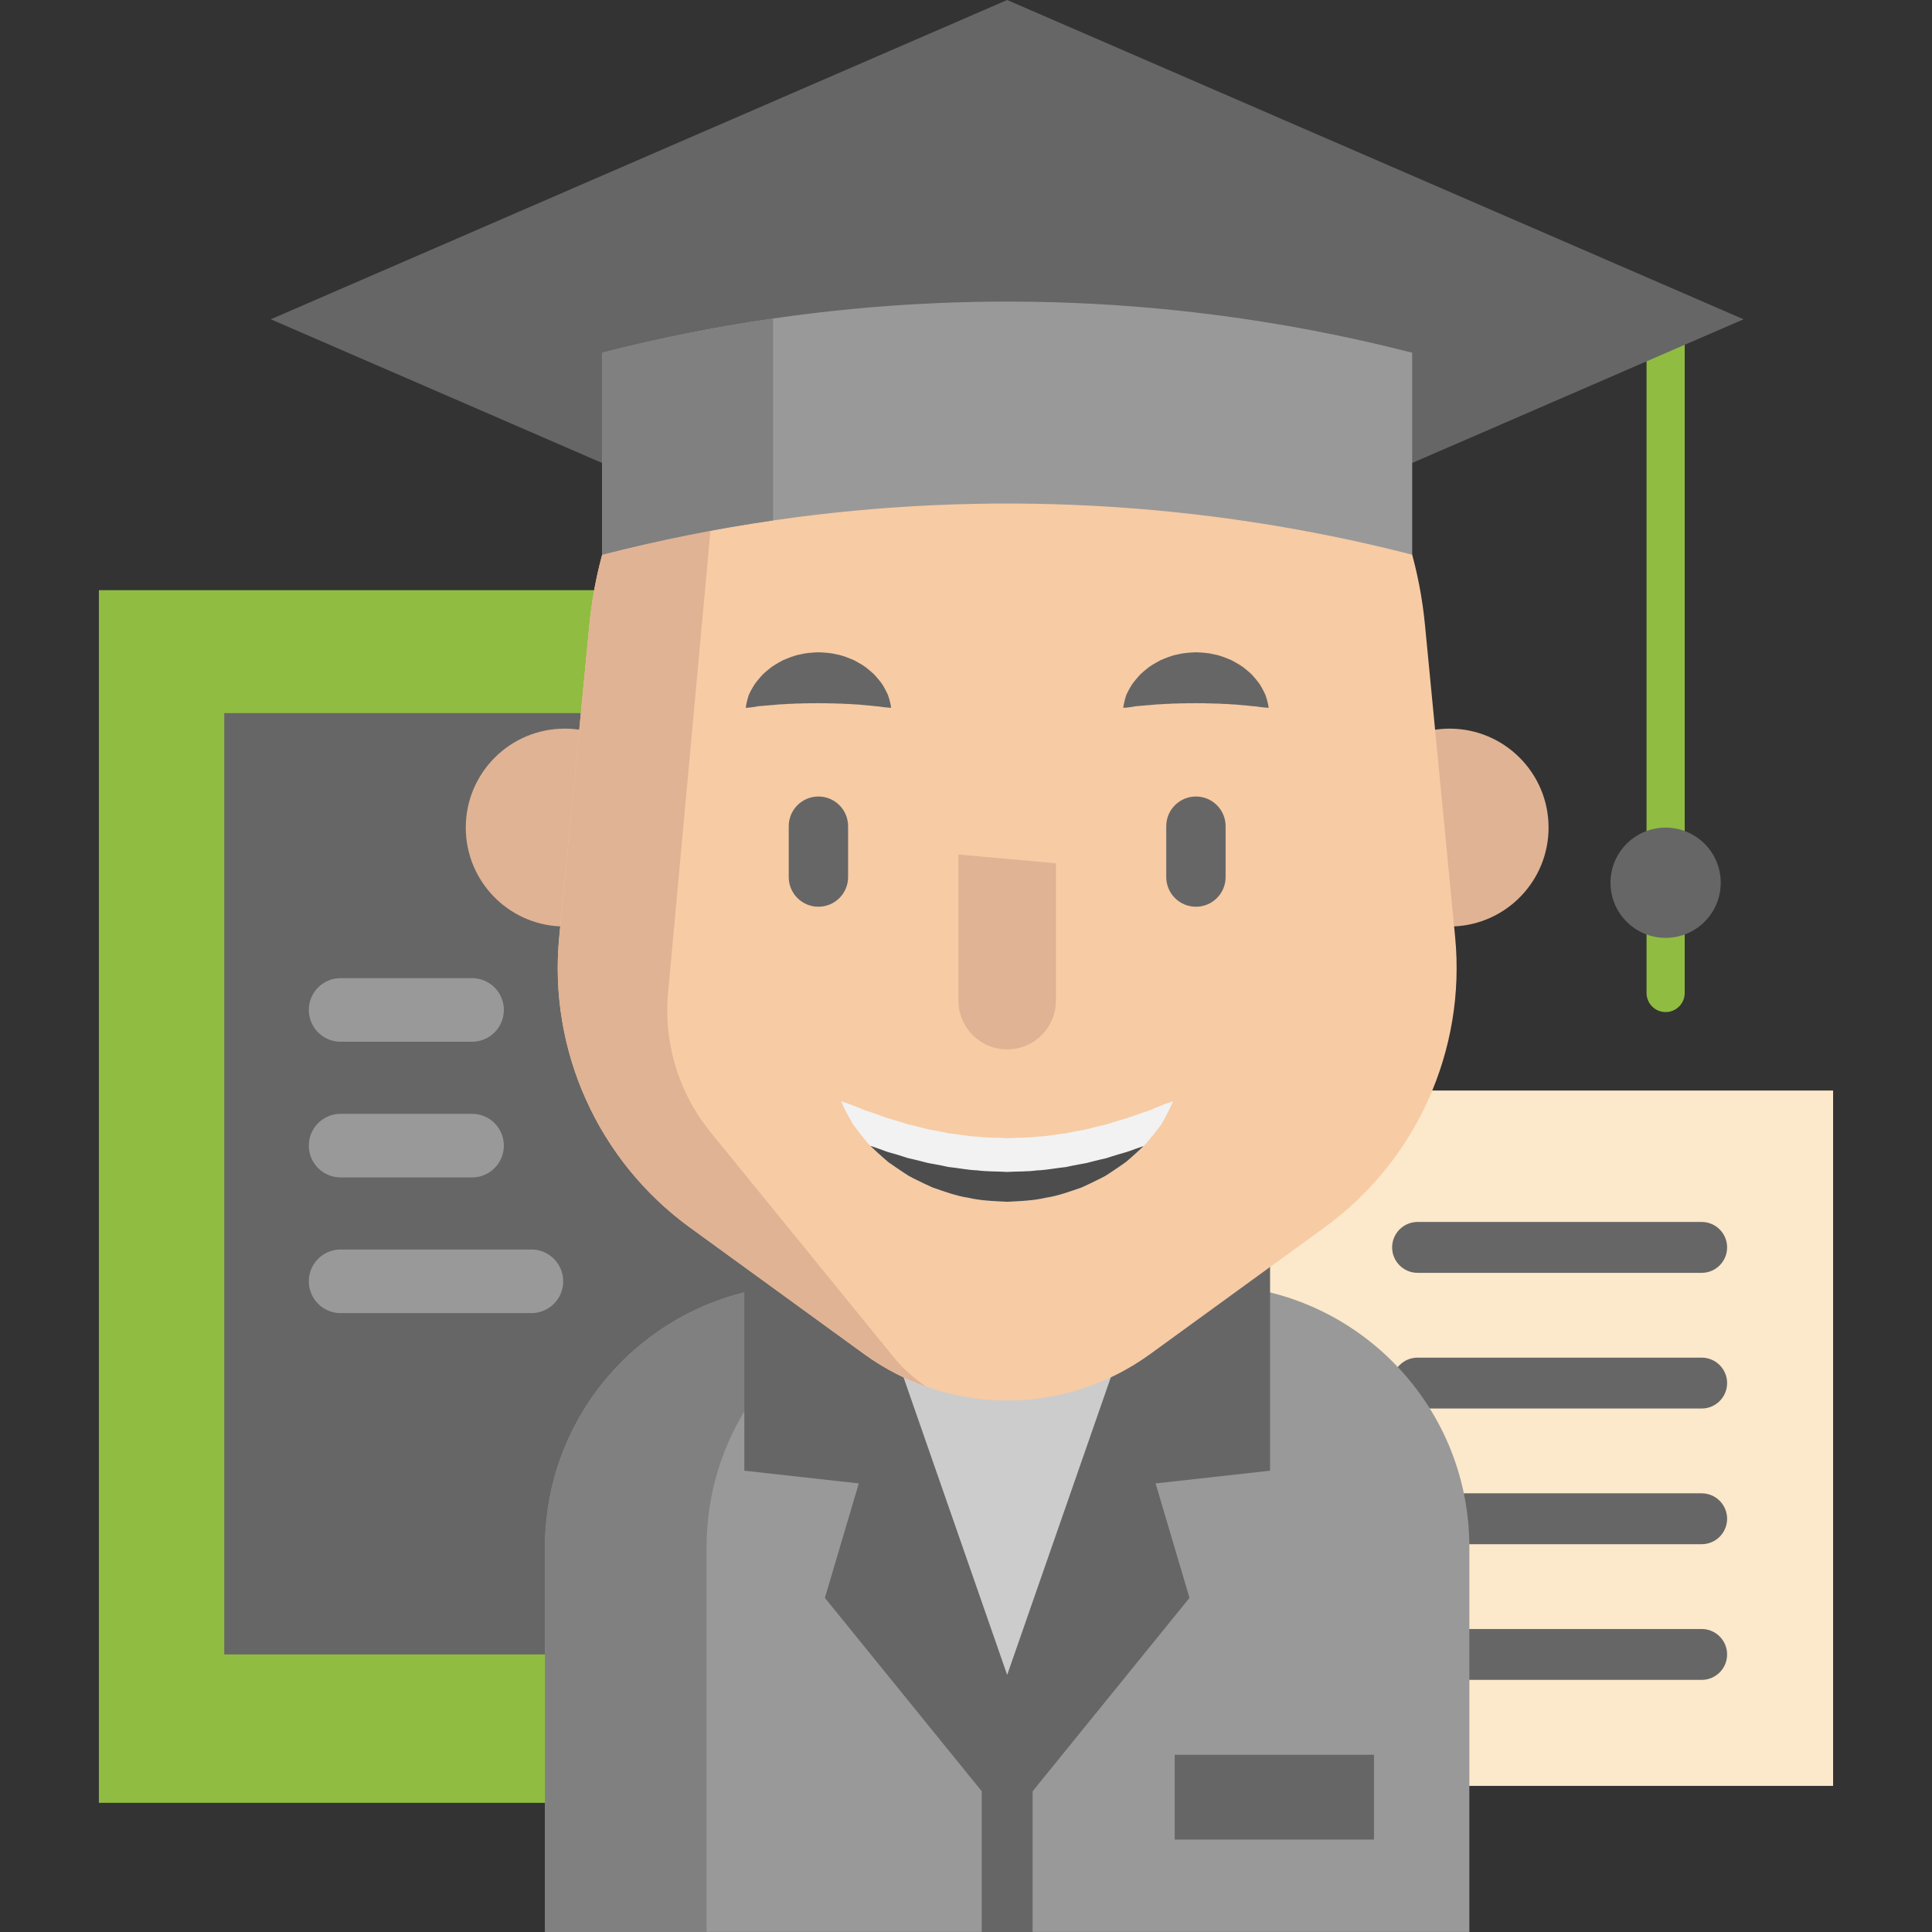 <?xml version="1.0" encoding="iso-8859-1"?>
<!-- Uploaded to: SVG Repo, www.svgrepo.com, Generator: SVG Repo Mixer Tools -->
<svg version="1.1" id="Layer_1" xmlns="http://www.w3.org/2000/svg" xmlns:xlink="http://www.w3.org/1999/xlink" 
	 viewBox="0 0 512.009 512.009" xml:space="preserve">
<rect x="0" y="0" width="512.009" height="512.009" fill="#333333" stroke="none"/>
<polyline style="fill:#FCE8CA;" points="356.702,473.287 485.8,473.287 485.8,289.002 289.154,289.002 "/>
<g>
	<path style="fill:#666666;" d="M450.966,337.32h-75.287c-3.723,0-6.742-3.018-6.742-6.742s3.019-6.742,6.742-6.742h75.287
		c3.723,0,6.742,3.018,6.742,6.742S454.688,337.32,450.966,337.32z"/>
	<path style="fill:#666666;" d="M450.966,373.278h-75.287c-3.723,0-6.742-3.018-6.742-6.742c0-3.724,3.019-6.742,6.742-6.742h75.287
		c3.723,0,6.742,3.018,6.742,6.742C457.708,370.26,454.688,373.278,450.966,373.278z"/>
	<path style="fill:#666666;" d="M450.966,409.236h-75.287c-3.723,0-6.742-3.018-6.742-6.742s3.019-6.742,6.742-6.742h75.287
		c3.723,0,6.742,3.018,6.742,6.742S454.688,409.236,450.966,409.236z"/>
	<path style="fill:#666666;" d="M450.966,445.194h-75.287c-3.723,0-6.742-3.018-6.742-6.742c0-3.724,3.019-6.742,6.742-6.742h75.287
		c3.723,0,6.742,3.018,6.742,6.742C457.708,442.176,454.688,445.194,450.966,445.194z"/>
</g>
<rect x="26.209" y="156.406" style="fill:#90BC42;" width="283.17" height="321.375"/>
<rect x="59.433" y="188.993" style="fill:#666666;" width="255.808" height="249.459"/>
<path style="fill:#999999;" d="M319.908,340.496H213.934c-38.381,0-69.496,31.114-69.496,69.496v102.01h244.964v-102.01
	C389.402,371.61,358.288,340.496,319.908,340.496z"/>
<path style="fill:#808080;" d="M256.753,340.496h-42.819c-38.381,0-69.496,31.114-69.496,69.496v102.01h42.819v-102.01
	C187.257,371.61,218.371,340.496,256.753,340.496z"/>
<g>
	<path style="fill:#E0B394;" d="M148.463,245.51c-13.934-0.618-25.025-12.113-25.025-26.193c0-14.473,11.731-26.216,26.216-26.216
		c1.303,0,2.584,0.09,3.843,0.281l17.883,29.1L148.463,245.51z"/>
	<path style="fill:#E0B394;" d="M385.359,245.51c13.934-0.618,25.036-12.113,25.036-26.193c0-14.473-11.743-26.216-26.227-26.216
		c-1.303,0-2.596,0.101-3.843,0.281l-21.288,30.269L385.359,245.51z"/>
</g>
<polyline style="fill:#666666;" points="336.585,314.277 336.585,389.754 306.246,393.125 315.235,423.465 266.92,483.02 
	218.605,423.465 227.594,393.125 197.255,389.754 197.255,314.277 "/>
<polyline style="fill:#CCCCCC;" points="301.748,343.867 266.917,443.875 232.086,343.867 "/>
<g>
	<rect x="311.311" y="465.039" style="fill:#666666;" width="52.813" height="22.474"/>
	<rect x="260.172" y="443.88" style="fill:#666666;" width="13.484" height="68.129"/>
</g>
<path style="fill:#F7CBA4;" d="M228.991,358.832l-46.126-33.513c-24.375-17.709-37.562-46.995-34.664-76.985l8.001-82.791
	c5.511-57.022,53.428-100.532,110.715-100.532l0,0c57.287,0,105.204,43.51,110.715,100.532l8.001,82.791
	c2.898,29.99-10.287,59.275-34.664,76.985l-46.126,33.513C282.228,375.263,251.605,375.263,228.991,358.832z"/>
<path style="fill:#E0B394;" d="M176.906,264.65c-0.775,13.113,3.495,26.013,11.945,36.07l48.21,59.241
	c2.517,3,5.371,5.517,8.461,7.529c-5.798-2.023-11.372-4.922-16.529-8.664l-46.127-33.508
	c-24.373-17.709-37.554-46.993-34.655-76.984l7.989-82.793c5.461-56.465,52.499-99.682,109.054-100.503
	c-34.834,0.843-74.279,33.677-76.336,68.646L176.906,264.65z"/>
<path style="fill:#90BC42;" d="M441.417,268.213c-2.792,0-5.057-2.264-5.057-5.057V89.109c0-2.792,2.264-5.057,5.057-5.057
	c2.792,0,5.057,2.264,5.057,5.057v174.048C446.473,265.949,444.21,268.213,441.417,268.213z"/>
<path style="fill:#666666;" d="M462.068,84.614l-87.816,38.082c0-9.731-214.67-9.731-214.67,0L71.766,84.614L266.917,0
	L462.068,84.614z"/>
<g>
	<path style="fill:#999999;" d="M374.251,93.48v53.521c-55.443-14.237-113.021-17.26-169.374-9.079
		c-15.215,2.202-30.328,5.236-45.296,9.079V93.48c14.968-3.843,30.081-6.866,45.296-9.068
		C261.231,76.22,318.809,79.243,374.251,93.48z"/>
	<path style="fill:#999999;" d="M125.101,276.079H90.267c-4.654,0-8.428-3.773-8.428-8.428c0-4.654,3.773-8.428,8.428-8.428h34.834
		c4.654,0,8.428,3.773,8.428,8.428C133.529,272.306,129.756,276.079,125.101,276.079z"/>
	<path style="fill:#999999;" d="M125.101,312.037H90.267c-4.654,0-8.428-3.773-8.428-8.428c0-4.654,3.773-8.428,8.428-8.428h34.834
		c4.654,0,8.428,3.773,8.428,8.428C133.529,308.264,129.756,312.037,125.101,312.037z"/>
	<path style="fill:#999999;" d="M140.833,347.995H90.267c-4.654,0-8.428-3.773-8.428-8.428c0-4.654,3.773-8.428,8.428-8.428h50.566
		c4.654,0,8.428,3.773,8.428,8.428C149.261,344.222,145.487,347.995,140.833,347.995z"/>
</g>
<path style="fill:#808080;" d="M204.878,84.412v53.51c-15.215,2.202-30.328,5.236-45.296,9.079V93.48
	C174.549,89.637,189.663,86.614,204.878,84.412z"/>
<path style="fill:#E0B394;" d="M279.839,228.786v36.4c0,7.135-5.787,12.922-12.922,12.922c-3.562,0-6.798-1.45-9.136-3.787
	s-3.787-5.562-3.787-9.136V226.46"/>
<g>
	<path style="fill:#666666;" d="M216.893,240.299c-4.344,0-7.866-3.522-7.866-7.866v-13.48c0-4.344,3.522-7.866,7.866-7.866
		c4.344,0,7.866,3.522,7.866,7.866v13.48C224.759,236.777,221.238,240.299,216.893,240.299z"/>
	<path style="fill:#666666;" d="M316.94,240.299c-4.344,0-7.866-3.522-7.866-7.866v-13.48c0-4.344,3.522-7.866,7.866-7.866
		s7.866,3.522,7.866,7.866v13.48C324.806,236.777,321.284,240.299,316.94,240.299z"/>
</g>
<path style="fill:#F2F2F2;" d="M310.903,291.848c0,0-0.641,1.573-1.989,4.057c-0.326,0.641-0.708,1.315-1.135,2.045
	c-0.506,0.719-1.09,1.45-1.719,2.27c-0.629,0.82-1.348,1.652-2.113,2.573c-0.27,0.348-0.562,0.641-0.876,0.944
	c-0.112,0.112-0.236,0.225-0.36,0.337c-0.438,0.405-0.888,0.832-1.348,1.259c-0.921,0.865-1.922,1.719-2.967,2.618
	c-1.101,0.809-2.281,1.573-3.495,2.405c-0.607,0.416-1.236,0.82-1.877,1.225c-0.641,0.382-1.326,0.697-2.023,1.045
	c-1.371,0.697-2.798,1.371-4.27,2.045c-3.034,1.034-6.192,2.247-9.563,2.753c-3.326,0.775-6.798,0.899-10.259,1.068
	c-3.461-0.169-6.933-0.281-10.259-1.056c-3.371-0.506-6.529-1.719-9.563-2.753c-1.472-0.663-2.899-1.337-4.281-2.034
	c-0.685-0.348-1.371-0.663-2.023-1.045c-0.629-0.416-1.259-0.809-1.865-1.225c-1.214-0.832-2.405-1.607-3.506-2.405
	c-1.045-0.899-2.034-1.764-2.967-2.618c-0.461-0.438-0.899-0.854-1.337-1.27c-0.157-0.146-0.315-0.292-0.472-0.438
	c-0.27-0.27-0.528-0.528-0.753-0.832c-0.73-0.888-1.438-1.708-2.056-2.517c-0.607-0.82-1.202-1.539-1.697-2.259
	c-0.449-0.764-0.865-1.461-1.214-2.101c-1.405-2.562-1.989-4.09-1.989-4.09s1.663,0.506,4.225,1.539
	c0.652,0.247,1.326,0.551,2.079,0.854c0.798,0.236,1.618,0.539,2.495,0.832c0.888,0.292,1.775,0.652,2.719,0.989
	c0.933,0.36,1.989,0.596,3.034,0.91c1.045,0.303,2.09,0.674,3.18,1c1.135,0.247,2.27,0.539,3.438,0.82
	c0.584,0.135,1.157,0.303,1.742,0.461c0.596,0.135,1.214,0.214,1.82,0.337c1.225,0.214,2.45,0.461,3.674,0.742
	c2.551,0.236,5.068,0.798,7.697,0.899c2.596,0.337,5.248,0.247,7.877,0.405c2.641-0.157,5.293-0.056,7.888-0.393
	c2.629-0.09,5.147-0.663,7.697-0.899c1.225-0.27,2.45-0.517,3.674-0.73c0.607-0.124,1.225-0.202,1.82-0.337
	c0.584-0.169,1.169-0.326,1.742-0.461c1.169-0.281,2.304-0.584,3.438-0.82c1.101-0.326,2.146-0.697,3.191-1
	c1.034-0.315,2.113-0.562,3.011-0.91c0.921-0.315,1.787-0.663,2.663-0.933c0.865-0.292,1.674-0.584,2.472-0.82
	c0.787-0.337,1.483-0.663,2.146-0.921C309.274,292.32,310.903,291.848,310.903,291.848z"/>
<path style="fill:#4D4D4D;" d="M303.071,303.737c-0.112,0.112-0.236,0.225-0.36,0.337c-0.438,0.405-0.888,0.832-1.348,1.259
	c-0.921,0.865-1.922,1.719-2.967,2.618c-1.101,0.809-2.281,1.573-3.495,2.405c-0.607,0.416-1.236,0.82-1.877,1.225
	c-0.641,0.382-1.326,0.697-2.023,1.045c-1.371,0.697-2.798,1.371-4.27,2.045c-3.034,1.034-6.192,2.247-9.563,2.753
	c-3.326,0.775-6.798,0.899-10.259,1.068c-3.461-0.169-6.933-0.281-10.259-1.056c-3.371-0.506-6.529-1.719-9.563-2.753
	c-1.472-0.663-2.899-1.337-4.281-2.034c-0.685-0.348-1.371-0.663-2.023-1.045c-0.629-0.416-1.259-0.809-1.865-1.225
	c-1.214-0.832-2.405-1.607-3.506-2.405c-1.045-0.899-2.034-1.764-2.967-2.618c-0.461-0.438-0.899-0.854-1.337-1.27
	c-0.157-0.146-0.315-0.292-0.472-0.438c0.36,0.124,0.719,0.247,1.09,0.371c0.888,0.292,1.775,0.641,2.719,0.978
	c0.933,0.371,1.989,0.607,3.034,0.921c1.045,0.303,2.09,0.663,3.18,1c1.135,0.236,2.27,0.539,3.438,0.82
	c0.584,0.135,1.157,0.292,1.742,0.449c0.596,0.135,1.214,0.214,1.82,0.337c1.225,0.214,2.45,0.472,3.674,0.742
	c2.551,0.247,5.068,0.809,7.697,0.899c2.596,0.348,5.248,0.247,7.877,0.416c2.641-0.157,5.293-0.056,7.888-0.405
	c2.629-0.09,5.147-0.652,7.697-0.888c1.225-0.27,2.45-0.528,3.674-0.742c0.607-0.124,1.225-0.202,1.82-0.337
	c0.584-0.157,1.169-0.315,1.742-0.449c1.169-0.281,2.304-0.584,3.438-0.82c1.101-0.337,2.146-0.708,3.191-1
	c1.034-0.315,2.113-0.573,3.011-0.91c0.921-0.326,1.787-0.663,2.663-0.944C302.386,303.973,302.734,303.849,303.071,303.737z"/>
<g>
	<path style="fill:#666666;" d="M297.672,187.585c0,0,0.022-0.224,0.098-0.608c0.087-0.372,0.174-0.96,0.363-1.625
		c0.084-0.344,0.193-0.702,0.318-1.097c0.163-0.4,0.382-0.802,0.615-1.259c0.23-0.458,0.521-0.911,0.827-1.42
		c0.308-0.517,0.675-0.909,1.052-1.408c0.382-0.48,0.812-0.944,1.262-1.443c0.475-0.451,0.991-0.894,1.539-1.341
		c1.073-0.945,2.384-1.628,3.751-2.388c1.414-0.598,2.914-1.246,4.521-1.546c1.591-0.414,3.26-0.511,4.924-0.589
		c1.664,0.076,3.334,0.165,4.926,0.576c1.608,0.297,3.109,0.948,4.524,1.542c1.368,0.758,2.68,1.441,3.754,2.387
		c0.547,0.447,1.064,0.892,1.541,1.341c0.449,0.5,0.878,0.969,1.262,1.445c0.371,0.497,0.756,0.905,1.038,1.401
		c0.283,0.494,0.557,0.937,0.78,1.386c0.221,0.449,0.436,0.845,0.598,1.244c0.147,0.416,0.278,0.792,0.374,1.148
		c0.214,0.689,0.302,1.281,0.384,1.652c0.072,0.383,0.088,0.601,0.088,0.601s-0.233-0.006-0.626-0.044
		c-0.382-0.049-0.975-0.074-1.63-0.17c-0.339-0.035-0.685-0.098-1.066-0.148c-0.406-0.019-0.806-0.075-1.241-0.109
		c-0.853-0.09-1.743-0.224-2.722-0.262c-0.481-0.031-0.947-0.101-1.435-0.142c-0.505-0.007-1.002-0.033-1.497-0.07
		c-0.969-0.126-2.022-0.052-2.999-0.174c-1.028,0.037-2.013-0.089-3.032-0.057c-1.002-0.075-2.016,0.004-3.022-0.066
		c-1.006,0.069-2.019-0.019-3.024,0.054c-1.02-0.036-2.005,0.094-3.035,0.053c-0.979,0.121-2.034,0.046-3.002,0.173
		c-0.494,0.037-0.992,0.064-1.498,0.07c-0.488,0.04-0.952,0.115-1.435,0.144c-0.998,0.054-1.827,0.148-2.66,0.22
		c-0.437,0.034-0.846,0.065-1.225,0.093c-0.403,0.073-0.772,0.154-1.123,0.2c-0.68,0.12-1.274,0.148-1.652,0.197
		C297.897,187.585,297.672,187.585,297.672,187.585z"/>
	<path style="fill:#666666;" d="M197.625,187.585c0,0,0.022-0.224,0.098-0.608c0.087-0.372,0.174-0.96,0.363-1.625
		c0.084-0.344,0.193-0.702,0.318-1.097c0.163-0.4,0.382-0.802,0.615-1.259c0.23-0.458,0.521-0.911,0.827-1.42
		c0.308-0.517,0.675-0.909,1.052-1.408c0.382-0.48,0.812-0.944,1.262-1.443c0.475-0.451,0.991-0.894,1.539-1.341
		c1.073-0.945,2.384-1.628,3.751-2.388c1.414-0.598,2.914-1.246,4.521-1.546c1.591-0.414,3.26-0.511,4.924-0.589
		c1.664,0.076,3.334,0.165,4.926,0.576c1.608,0.297,3.109,0.948,4.524,1.542c1.368,0.758,2.68,1.441,3.754,2.387
		c0.547,0.447,1.064,0.892,1.541,1.341c0.449,0.5,0.878,0.969,1.262,1.445c0.371,0.497,0.756,0.905,1.038,1.401
		c0.283,0.494,0.557,0.937,0.78,1.386c0.221,0.449,0.436,0.845,0.598,1.244c0.147,0.416,0.278,0.792,0.374,1.148
		c0.214,0.689,0.302,1.281,0.384,1.652c0.072,0.383,0.088,0.601,0.088,0.601s-0.233-0.006-0.626-0.044
		c-0.382-0.049-0.975-0.074-1.63-0.17c-0.339-0.035-0.685-0.098-1.066-0.148c-0.406-0.019-0.806-0.075-1.241-0.109
		c-0.853-0.09-1.743-0.224-2.722-0.262c-0.481-0.031-0.947-0.101-1.435-0.142c-0.505-0.007-1.002-0.033-1.497-0.07
		c-0.969-0.126-2.022-0.052-2.999-0.174c-1.028,0.037-2.013-0.089-3.032-0.057c-1.002-0.075-2.016,0.004-3.022-0.066
		c-1.006,0.069-2.019-0.019-3.024,0.054c-1.02-0.036-2.005,0.094-3.035,0.053c-0.979,0.121-2.034,0.046-3.002,0.173
		c-0.494,0.037-0.992,0.064-1.498,0.07c-0.488,0.04-0.952,0.115-1.435,0.144c-0.998,0.054-1.827,0.148-2.66,0.22
		c-0.437,0.034-0.846,0.065-1.225,0.093c-0.403,0.073-0.772,0.154-1.123,0.2c-0.68,0.12-1.274,0.148-1.652,0.197
		C197.85,187.585,197.625,187.585,197.625,187.585z"/>
	<circle style="fill:#666666;" cx="441.412" cy="233.941" r="14.608"/>
</g>
</svg>